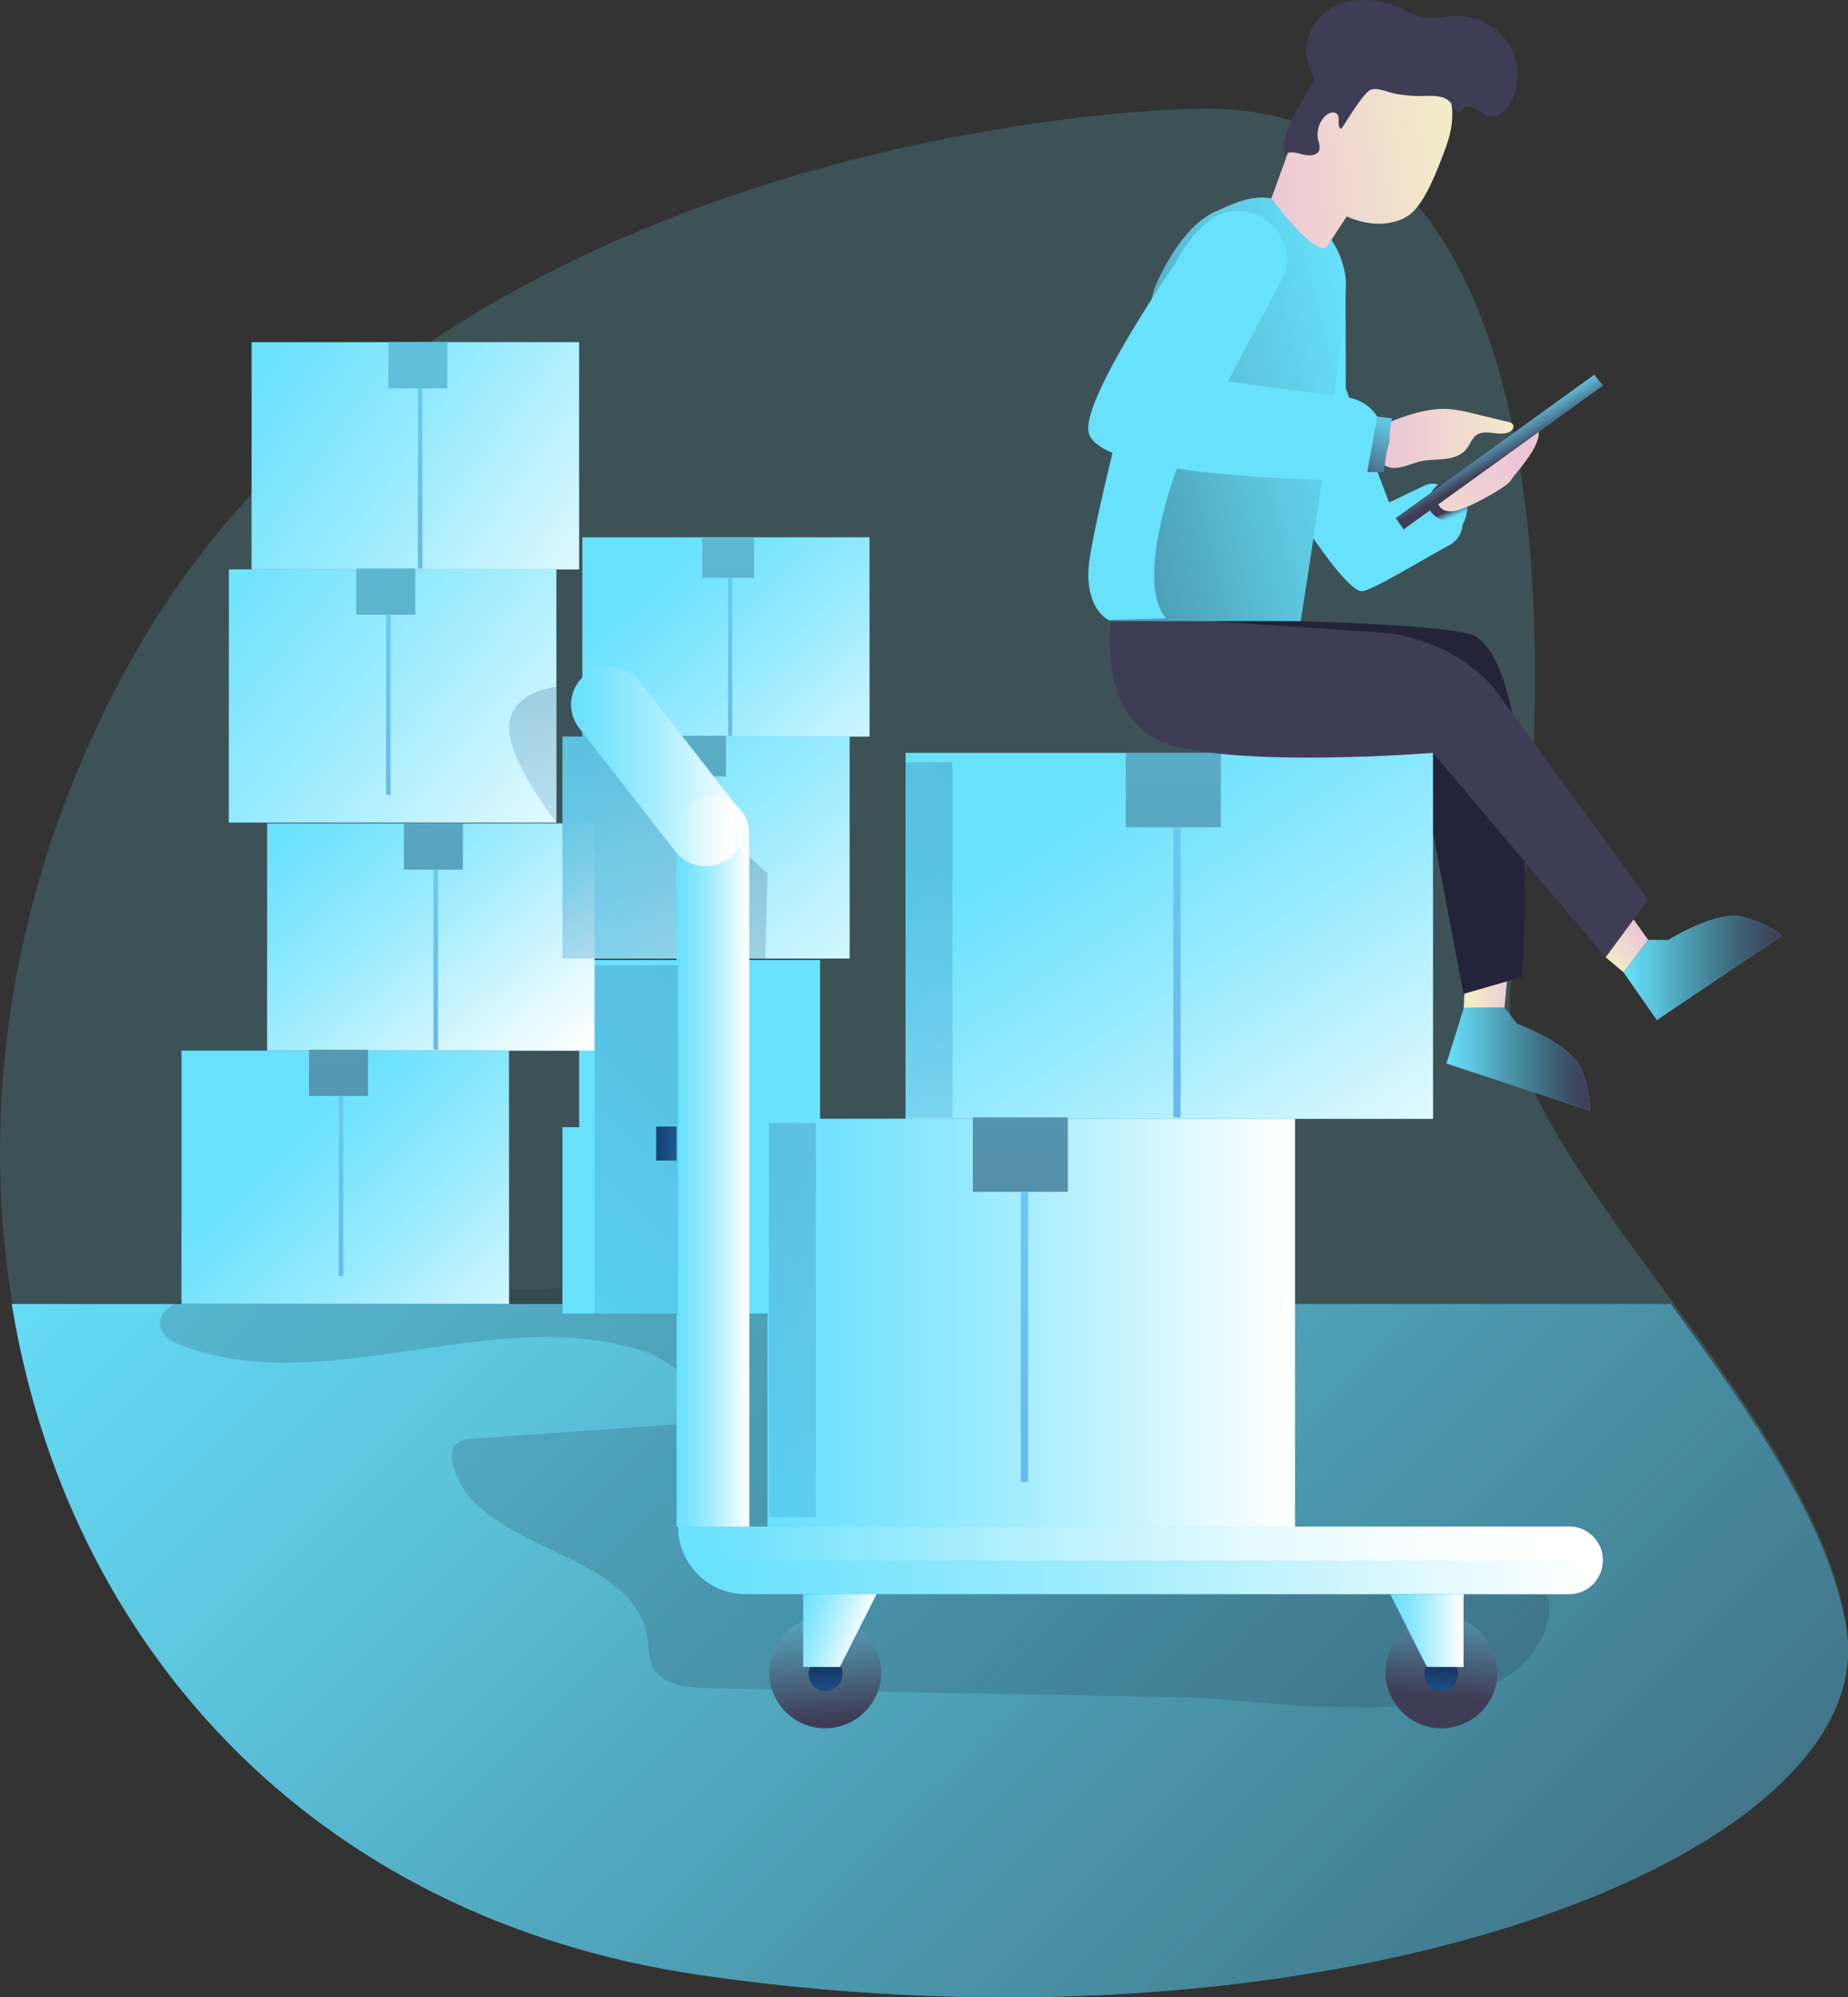 <?xml version="1.0" encoding="utf-8"?>
<svg xmlns="http://www.w3.org/2000/svg" data-name="Layer 1" viewBox="0 0 548.27 592.23">
  <rect x="0" y="0" width="548.27" height="592.23" fill="#333333" stroke="none"/>
  <defs>
    <linearGradient gradientUnits="userSpaceOnUse" id="f" x1="210.14" x2="771.37" y1="263.34" y2="830.29">
      <stop offset="0" stop-opacity="0"/>
      <stop offset=".2" stop-color="#09080c" stop-opacity=".14"/>
      <stop offset=".57" stop-color="#201f2b" stop-opacity=".5"/>
      <stop offset=".99" stop-color="#3f3d56"/>
    </linearGradient>
    <linearGradient gradientUnits="userSpaceOnUse" id="e" x1="549.95" x2="548.92" y1="157.43" y2="155.02">
      <stop offset=".09" stop-color="#68e1fd"/>
      <stop offset=".2" stop-color="#65d5f1"/>
      <stop offset=".4" stop-color="#5db7d2"/>
      <stop offset=".66" stop-color="#51859f"/>
      <stop offset=".97" stop-color="#404059"/>
      <stop offset=".99" stop-color="#3f3d56"/>
    </linearGradient>
    <linearGradient gradientUnits="userSpaceOnUse" id="a" x1="528.8" x2="567.69" y1="133.77" y2="133.77">
      <stop offset="0" stop-color="#ecc4d7"/>
      <stop offset=".42" stop-color="#efd4d1"/>
      <stop offset="1" stop-color="#f2eac9"/>
    </linearGradient>
    <linearGradient gradientTransform="rotate(52.4 1989.299 3144.169)" href="#a" id="g" x1="-1217.56" x2="-1226.39" y1="2615.31" y2="2624.21"/>
    <linearGradient gradientUnits="userSpaceOnUse" id="b" x1="201.68" x2="214.56" y1="289.71" y2="289.71">
      <stop offset="0" stop-color="#183866"/>
      <stop offset="1" stop-color="#1a7fc1"/>
    </linearGradient>
    <linearGradient href="#b" id="h" x1="194.68" x2="207.56" y1="339.08" y2="339.08"/>
    <linearGradient gradientUnits="userSpaceOnUse" id="c" x1="223.94" x2="205.18" y1="310.91" y2="315.18">
      <stop offset="0" stop-color="#68e1fd"/>
      <stop offset="1" stop-color="#69b9eb"/>
    </linearGradient>
    <linearGradient href="#c" id="i" x1="217.01" x2="198.25" y1="360.28" y2="364.55"/>
    <linearGradient gradientUnits="userSpaceOnUse" id="d" x1="193.69" x2="271.42" y1="165.01" y2="250.51">
      <stop offset="0" stop-color="#fff" stop-opacity="0"/>
      <stop offset=".09" stop-color="#fff" stop-opacity=".05"/>
      <stop offset=".24" stop-color="#fff" stop-opacity=".17"/>
      <stop offset=".45" stop-color="#fff" stop-opacity=".37"/>
      <stop offset=".69" stop-color="#fff" stop-opacity=".65"/>
      <stop offset=".98" stop-color="#fff"/>
      <stop offset=".98" stop-color="#fff"/>
    </linearGradient>
    <linearGradient href="#d" id="j" x1="173.29" x2="266.57" y1="208.68" y2="318.61"/>
    <linearGradient href="#e" id="k" x1="219.12" x2="211.4" y1="-200.44" y2="715.79"/>
    <linearGradient href="#e" id="l" x1="211.27" x2="203.55" y1="-200.5" y2="715.72"/>
    <linearGradient href="#c" id="m" x1="234.89" x2="212.53" y1="190.59" y2="195.68"/>
    <linearGradient href="#c" id="n" x1="226.62" x2="204.27" y1="249.43" y2="254.52"/>
    <linearGradient href="#d" id="o" x1="88.05" x2="162.09" y1="236.68" y2="323.71"/>
    <linearGradient href="#d" id="p" x1="152.74" x2="193.39" y1="241.97" y2="289.75"/>
    <linearGradient href="#d" id="q" x1="84.41" x2="167.15" y1="330.44" y2="415.94"/>
    <linearGradient href="#e" id="r" x1="132.41" x2="124.69" y1="-201.17" y2="715.06"/>
    <linearGradient href="#e" id="s" x1="104.79" x2="97.07" y1="-201.4" y2="714.82"/>
    <linearGradient href="#c" id="t" x1="150.1" x2="124.6" y1="279.82" y2="285.62"/>
    <linearGradient href="#c" id="u" x1="122" x2="96.5" y1="346.92" y2="352.73"/>
    <linearGradient href="#d" id="v" x1="73.36" x2="195.51" y1="100.24" y2="185.75"/>
    <linearGradient href="#d" id="w" x1="58.2" x2="185.89" y1="158.73" y2="263.11"/>
    <linearGradient href="#e" id="x" x1="126.58" x2="118.86" y1="-201.22" y2="715.01"/>
    <linearGradient href="#e" id="y" x1="117.63" x2="109.92" y1="-201.29" y2="714.93"/>
    <linearGradient href="#c" id="z" x1="145.48" x2="119.98" y1="137.12" y2="142.93"/>
    <linearGradient href="#c" id="A" x1="136.05" x2="110.55" y1="204.22" y2="210.03"/>
    <linearGradient href="#b" id="B" x1="290.11" x2="267.85" y1="217.89" y2="240.34"/>
    <linearGradient href="#b" id="C" x1="203.56" x2="156.16" y1="243.66" y2="291.46"/>
    <linearGradient href="#d" id="D" x1="317.25" x2="411.63" y1="232.15" y2="376.5"/>
    <linearGradient href="#d" id="E" x1="227.71" x2="384.2" y1="392.2" y2="392.2"/>
    <linearGradient href="#e" id="F" x1="351.76" x2="344.05" y1="-199.32" y2="716.9"/>
    <linearGradient href="#e" id="G" x1="307.28" x2="299.56" y1="-199.69" y2="716.53"/>
    <linearGradient href="#c" id="H" x1="382.75" x2="341.68" y1="280.67" y2="290.02"/>
    <linearGradient href="#c" id="I" x1="337.49" x2="296.42" y1="388.75" y2="398.1"/>
    <linearGradient href="#d" id="J" x1="319.4" x2="340.94" y1="348.19" y2="348.19"/>
    <linearGradient href="#d" id="K" x1="288.07" x2="339.23" y1="231.02" y2="231.02"/>
    <linearGradient href="#d" id="L" x1="319.83" x2="594.18" y1="466.45" y2="466.45"/>
    <linearGradient href="#d" id="M" x1="322.52" x2="594.18" y1="461.44" y2="461.44"/>
    <linearGradient gradientTransform="rotate(45 363.49 499.622)" href="#e" id="N" x1="359.62" x2="364.69" y1="451.83" y2="514.36"/>
    <linearGradient href="#b" id="O" x1="244.78" x2="246.32" y1="494.74" y2="513.67"/>
    <linearGradient href="#d" id="P" x1="238.3" x2="260.01" y1="483.48" y2="483.48"/>
    <linearGradient gradientTransform="matrix(-.38 -.92 -.92 .38 2281.89 3384.08)" href="#e" id="Q" x1="3325.19" x2="3330.26" y1="451.83" y2="514.36"/>
    <linearGradient gradientTransform="matrix(-1 0 0 1 3875.38 0)" href="#b" id="R" x1="3329.01" x2="3330.55" y1="498.51" y2="517.44"/>
    <linearGradient href="#d" id="S" x1="234.89" x2="256.5" y1="478.53" y2="486.03"/>
    <linearGradient href="#d" id="T" x1="412.48" x2="434.19" y1="483.48" y2="483.48"/>
    <linearGradient href="#b" id="U" x1="220.75" x2="156.85" y1="305.63" y2="370.06"/>
    <linearGradient href="#b" id="V" x1="305.4" x2="245.81" y1="248.65" y2="308.74"/>
    <linearGradient href="#b" id="W" x1="267.78" x2="202.44" y1="358.48" y2="424.37"/>
    <linearGradient href="#a" id="X" x1="487.83" x2="478.11" y1="275.77" y2="285.56"/>
    <linearGradient href="#f" id="Y" x1="547.79" x2="590.29" y1="317.81" y2="317.81"/>
    <linearGradient href="#f" id="Z" x1="600.33" x2="647.23" y1="290.79" y2="290.79"/>
    <linearGradient href="#f" id="aa" x1="526.29" x2="326.57" y1="117.86" y2="168.65"/>
    <linearGradient gradientTransform="rotate(-7 2034.654 3080.446)" href="#a" id="ab" x1="869.38" x2="925.86" y1="-109.47" y2="-109.47"/>
    <linearGradient href="#e" id="ac" x1="417.45" x2="402.02" y1="117.36" y2="145.49"/>
    <linearGradient href="#e" id="ad" x1="439.96" x2="446.39" y1="125.66" y2="136.59"/>
    <linearGradient href="#a" id="ae" x1="566.8" x2="535.15" y1="135.85" y2="177.35"/>
  </defs>
  <path d="M208 584.23c-117.3-17-188.48-100.1-204.52-199-9.86-60.76 1.08-127.51 34.92-188.59C127.34 36.08 351.99 32.35 351.99 32.35c129.28-6.41 103.82 211.93 96.34 259-4 24.93 21.18 58.21 47.3 93.89 23.15 31.64 47.06 65.18 52.13 96.48C558.55 548.28 397.34 611.74 208 584.23Z" fill="#68e1fd" opacity=".18"/>
  <path d="M208 585.65c-117.3-17-188.48-100.12-204.52-199h492.15c23.15 31.63 47.06 65.17 52.13 96.47C558.55 549.69 397.34 613.14 208 585.65Z" fill="#68e1fd"/>
  <path d="M326.66 589.42c-117.3-17-188.48-100.12-204.52-199h492.15c23.15 31.63 47.06 65.17 52.13 96.47C677.21 553.46 516 616.91 326.66 589.42Z" fill="url(#f)" style="isolation:isolate" transform="translate(-118.66 -3.77)"/>
  <path d="M209.42 500.53c-5.93-.12-13-.92-15.73-6.22-1.34-2.63-1.17-5.74-1.62-8.66-4-26.3-50-25.15-57.55-50.65-.65-2.21-.86-4.85.67-6.56 1.37-1.51 3.62-1.76 5.65-1.9l66.85-4.69c2.7-9.88-7.86-18.31-17.62-21.44-43.71-14-93.33 14.77-136.26-1.52-2.29-.87-4.71-2-5.79-4.22-3.1-6.33 6.84-10.67 13.88-10.78l169.24-2.66c3.56-.06 7.2-.1 10.6 1 5.23 1.69 9.21 5.85 13 9.86 16.03 17.14 32.6 34.55 53.6 45.05 38.5 19.24 84.48 12.13 126.75 20.25 12.25 2.35 27.25 10.76 24.25 22.84-9.58 37.76-80.87 23.64-106.53 23.13Z" fill="#1d2741" opacity=".18"/>
  <path d="m399.19 82.23.08 32.94L412.12 149l10.46-5a5.78 5.78 0 0 1 7.5 2.3l2.84 4.9a7.57 7.57 0 0 1-3 10.51c-7.56 4-23 13.58-25.89 13.58-4.43 0-17.17-19.83-17.17-19.83Z" fill="#68e1fd"/>
  <path d="M545.42 147.4s-4.73 3.67-2.5 7.7 9.69 4.19 9.69 4.19 6.13-10.85-7.19-11.89Z" fill="url(#e)" style="isolation:isolate" transform="translate(-118.66 -3.77)"/>
  <path d="M548.8 125.08a44 44 0 0 1 6.91 1.28l10.42 2.52a2.21 2.21 0 0 1 1.38.72c.56.85-.3 2-1.24 2.35-3 1.22-6.8-1-9.48.75-1.5 1-2 3-3.2 4.34-1.52 1.84-4 2.58-6.38 2.84s-4.8.15-7.12.69c-3.49.81-7.23 3.06-10.36 1.31a1.94 1.94 0 0 1-.78-.72c-.39-.74.08-1.63.46-2.37a13.08 13.08 0 0 0 1.4-6.79c-.15-3.29-.24-3.05 3.15-4.24 4.75-1.68 9.74-3.08 14.84-2.68Z" fill="url(#a)" transform="translate(-118.66 -3.77)"/>
  <path d="m434.56 291.96-.29 6.92 12.08-.1.9-9.48-12.69 2.66z" fill="url(#g)"/>
  <path d="m434.28 298.88 12.07-.1 3.7 4.77s16.08 5.8 19.13 13.72 2.39 12 2.39 12l-42.44-13.92Z" fill="#68e1fd"/>
  <path d="M345.99 183.34s85.11.63 92.11 5.51c19.42 13.53 13.42 100.86 13.42 100.86l-17.33 5-14.05-74.23Z" fill="#25233a"/>
  <path d="M171.82 284.67h71.48v49.56h-71.48zM166.86 334.23h71.48v55.24h-71.48z" fill="#68e1fd"/>
  <path d="M201.68 284.67h12.88v10.08h-12.88z" fill="url(#b)"/>
  <path d="M194.68 334.04h12.88v10.08h-12.88z" fill="url(#h)"/>
  <path d="M208.12 294.76h.99v39.29h-.99z" fill="url(#c)"/>
  <path d="M201.18 344.13h.99v39.29h-.99z" fill="url(#i)"/>
  <path d="M172.77 159.32h85.19v59.07h-85.19z" fill="#68e1fd"/>
  <path d="M172.77 159.32h85.19v59.07h-85.19z" fill="url(#d)" style="isolation:isolate"/>
  <path d="M166.87 218.38h85.18v65.83h-85.18z" fill="#68e1fd"/>
  <path d="M166.87 218.38h85.18v65.83h-85.18z" fill="url(#j)" style="isolation:isolate"/>
  <path d="M208.36 159.32h15.35v12.02h-15.35z" fill="url(#k)" style="isolation:isolate"/>
  <path d="M200.02 218.16h15.35v12.02h-15.35z" fill="url(#l)" style="isolation:isolate"/>
  <path d="M216.04 171.34h1.18v46.82h-1.18z" fill="url(#m)"/>
  <path d="M207.77 230.18h1.18V277h-1.18z" fill="url(#n)"/>
  <path d="M79.26 244.16h97.15v67.36H79.26z" fill="#68e1fd"/>
  <path d="M176.41 284.21v27.31H79.26v-67.37h87.61v40.06h9.54z" fill="url(#o)" style="isolation:isolate"/>
  <path d="M166.87 244.15h9.54v40.06h-9.54z" fill="url(#p)" style="isolation:isolate"/>
  <path d="M53.85 311.52H151v75.08H53.85z" fill="#68e1fd"/>
  <path d="M53.85 311.52H151v75.08H53.85z" fill="url(#q)" style="isolation:isolate"/>
  <path d="M119.84 244.16h17.51v13.7h-17.51z" fill="url(#r)" style="isolation:isolate"/>
  <path d="M91.66 311.26h17.51v13.7H91.66z" fill="url(#s)" style="isolation:isolate"/>
  <path d="M128.6 257.86h1.35v53.4h-1.35z" fill="url(#t)"/>
  <path d="M100.5 324.97h1.35v53.4h-1.35z" fill="url(#u)"/>
  <path d="M74.64 101.46h97.15v67.36H74.64z" fill="#68e1fd"/>
  <path d="M74.64 101.46h97.15v67.36H74.64z" fill="url(#v)" style="isolation:isolate"/>
  <path d="M67.9 168.82h97.15v75.08H67.9z" fill="#68e1fd"/>
  <path d="M67.9 168.82h97.15v75.08H67.9z" fill="url(#w)" style="isolation:isolate"/>
  <path d="M115.22 101.46h17.51v13.7h-17.51z" fill="url(#x)" style="isolation:isolate"/>
  <path d="M105.7 168.56h17.51v13.7H105.7z" fill="url(#y)" style="isolation:isolate"/>
  <path d="M123.97 115.16h1.35v53.4h-1.35z" fill="url(#z)"/>
  <path d="M114.54 182.27h1.35v53.4h-1.35z" fill="url(#A)"/>
  <path d="M283.71 207.44v40.23s-14.64-18.68-14-28.84 14-11.39 14-11.39Z" fill="url(#B)" opacity=".2" transform="translate(-118.66 -3.77)"/>
  <path d="m227.71 258.87-.67 25.34h-60.17v-65.83h5.9v-7.9l8.97 7.9 26.03 22.93 1.18 1.04 18.76 16.52z" fill="url(#C)" opacity=".2"/>
  <path d="M268.65 223.23h156.48v108.5H268.65z" fill="#68e1fd"/>
  <path d="M268.65 223.23h156.48v108.5H268.65z" fill="url(#D)" style="isolation:isolate"/>
  <path d="M227.71 331.73h156.48v120.93H227.71z" fill="#68e1fd"/>
  <path d="M227.71 331.73h156.48v120.93H227.71z" fill="url(#E)" style="isolation:isolate"/>
  <path d="M334.01 223.23h28.2v22.07h-28.2z" fill="url(#F)" style="isolation:isolate"/>
  <path d="M288.61 331.31h28.2v22.07h-28.2z" fill="url(#G)" style="isolation:isolate"/>
  <path d="M348.11 245.3h2.17v86.01h-2.17z" fill="url(#H)"/>
  <path d="M302.85 353.39h2.17v86.01h-2.17z" fill="url(#I)"/>
  <path d="M222.28 452.66h-21.54V246.95a10.77 10.77 0 0 1 10.77-10.72A10.77 10.77 0 0 1 222.28 247Z" fill="#68e1fd"/>
  <path d="M216.23 254.46a11.29 11.29 0 0 1-15.84-2l-28.59-36.63a11.29 11.29 0 0 1 2-15.84 11.28 11.28 0 0 1 15.84 1.95l28.59 36.63a11.28 11.28 0 0 1-2 15.89ZM475.52 462.68a10 10 0 0 1-10 10h-244.3a20.05 20.05 0 0 1-20.05-20.05h264.32a10 10 0 0 1 10.03 10.05Z" fill="#68e1fd"/>
  <path d="M475.52 462.69h-254.3a20 20 0 0 1-17.36-10h261.63a10 10 0 0 1 10.03 10Z" fill="#68e1fd"/>
  <path d="M340.94 456.43H319.4V250.72A10.77 10.77 0 0 1 330.17 240a10.77 10.77 0 0 1 10.77 10.77Z" fill="url(#J)" style="isolation:isolate" transform="translate(-118.66 -3.77)"/>
  <path d="M334.89 258.23a11.29 11.29 0 0 1-15.84-2l-28.59-36.63a11.29 11.29 0 0 1 2-15.84 11.28 11.28 0 0 1 15.84 1.95l28.59 36.63a11.28 11.28 0 0 1-2 15.89Z" fill="url(#K)" style="isolation:isolate" transform="translate(-118.66 -3.77)"/>
  <path d="M594.18 466.45a10 10 0 0 1-10 10h-244.3a20.05 20.05 0 0 1-20.05-20.05h264.32a10 10 0 0 1 10.03 10.05Z" fill="url(#L)" style="isolation:isolate" transform="translate(-118.66 -3.77)"/>
  <path d="M594.18 466.46h-254.3a20 20 0 0 1-17.36-10h261.63a10 10 0 0 1 10.03 10Z" fill="url(#M)" style="isolation:isolate" transform="translate(-118.66 -3.77)"/>
  <circle cx="363.49" cy="499.62" fill="url(#N)" r="16.6" style="isolation:isolate" transform="rotate(-45 299.62 640.973)"/>
  <circle cx="244.92" cy="496.39" fill="url(#O)" r="5.03"/>
  <path d="M249.15 494.25H238.3v-21.54h21.71l-10.86 21.54z" fill="url(#P)" style="isolation:isolate"/>
  <circle cx="546.32" cy="499.62" fill="url(#Q)" r="16.6" style="isolation:isolate" transform="rotate(-67.5 484.176 586.538)"/>
  <path d="M541.21 500.16a5 5 0 1 0 5-5 5 5 0 0 0-5 5Z" fill="url(#R)" transform="translate(-118.66 -3.77)"/>
  <path d="M423.34 494.25h10.85v-21.54h-21.71l10.86 21.54zM249.15 494.25H238.3v-21.54h21.71l-10.86 21.54z" fill="#68e1fd"/>
  <path d="M249.15 494.25H238.3v-21.54h21.71l-10.86 21.54z" fill="url(#S)" style="isolation:isolate"/>
  <path d="M423.34 494.25h10.85v-21.54h-21.71l10.86 21.54z" fill="url(#T)" style="isolation:isolate"/>
  <path d="M176.41 286.22h24.77v103.25h-24.77z" fill="url(#U)" opacity=".2"/>
  <path d="M268.65 226.01h13.92V331.4h-13.92z" fill="url(#V)" opacity=".2"/>
  <path d="M228.15 332.98h13.92v116.88h-13.92z" fill="url(#W)" opacity=".2"/>
  <path d="M329.72 182.23s-5.29 31.51 17.17 38.49 78.24 2.51 78.24 2.51l51.21 60.6 12.62-17.08-46.23-63.37a50.55 50.55 0 0 0-33.52-15.85Z" fill="#3f3d56"/>
  <path d="m476.38 283.84 5.29 4.47 7.32-9.61-4.33-6.07-8.28 11.21z" fill="url(#X)"/>
  <path d="m481.67 288.3 7.32-9.6h6s14.44-9.16 22.57-6.72 11 5.5 11 5.5l-37 25Z" fill="#68e1fd"/>
  <path d="m552.94 302.65 12.07-.1 3.7 4.77s16.08 5.8 19.13 13.72 2.39 12 2.39 12l-42.44-13.92Z" fill="url(#Y)" style="isolation:isolate" transform="translate(-118.66 -3.77)"/>
  <path d="m600.33 292.07 7.32-9.6h6s14.44-9.16 22.57-6.72 11 5.5 11 5.5l-37 25Z" fill="url(#Z)" style="isolation:isolate" transform="translate(-118.66 -3.77)"/>
  <path d="M385.88 184.15h-56.39a4.16 4.16 0 0 1-.65-.33c-1.75-1-6.42-4.75-5.88-15 .39-7.35 7-34.47 12.38-55.74 3.83-15.14 7.09-27.32 7.09-27.32s7-18.38 18.66-23.25c4.38-1.84 10-4.85 16.09-3.66 10.1 2 20.49 11.1 22 23.38 1.3 10.39-13.3 101.92-13.3 101.92Z" fill="#68e1fd"/>
  <path d="M504.54 187.92h-56.39a4.16 4.16 0 0 1-.65-.33c-1.75-1-6.42-4.75-5.88-15 .39-7.35 7-34.47 12.38-55.74 3.83-15.14 7.09-27.32 7.09-27.32s7-18.38 18.66-23.25c4.38-1.84 10-4.85 16.09-3.66 10.1 2 20.49 11.1 22 23.38 1.3 10.39-13.3 101.92-13.3 101.92Z" fill="url(#aa)" style="isolation:isolate" transform="translate(-118.66 -3.77)"/>
  <path d="M349.2 138.75s-12.82 33.83-3.21 44.59l-17.15.48c-1.75-1-6.42-4.75-5.88-15 .39-7.35 7-34.47 12.38-55.74l22.68-30.85Z" fill="#68e1fd"/>
  <path d="m495.85 62.62 6-16.53s7-26.54 23.08-27.89 29.6 10.25 22.81 28.91-10.24 21.47-16.78 22.71-12.75-1.88-12.75-1.88l-5.77 8.82s-1.85 5.09-16.59-14.14Z" fill="url(#ab)" transform="translate(-118.66 -3.77)"/>
  <path d="M348.77 78.01s-27.4 39.57-25.85 49.87c1.82 12.08 53.6 13.95 74.83 14.64a12.33 12.33 0 0 0 12.22-8.83v-.11a12.33 12.33 0 0 0-10.17-15.71l-35.46-4.78 16.74-31.78c4.26-13.54-11.69-24.47-22.74-15.55a37.89 37.89 0 0 0-9.57 12.25Z" fill="#68e1fd"/>
  <path d="m412.98 124.05-4.37-.53-2.96 16.45h4.86l2.47-15.92z" fill="url(#ac)" style="isolation:isolate"/>
  <path d="M397.89 38.17c-1.39-.64-.2-3-1.12-4.23-.79-1.07-2.53-.52-3.51.39a7.69 7.69 0 0 0-2.15 7.37 5.52 5.52 0 0 1 .37 2.61c-.45 1.78-2.91 2-4.69 1.56s-3.8-1.21-5.33-.18c-1.3-2.19-.4-5 .62-7.32a92 92 0 0 1 6.36-12 6.62 6.62 0 0 0 1.18-2.66c.16-1.45-.67-2.8-1.24-4.14-2.64-6.34.96-14.04 6.96-17.34s13.48-2.7 19.71 0c2.27 1 4.46 2.3 6.9 2.8 3.6.73 7.32-.35 11-.28a18 18 0 0 1 14.42 8 18 18 0 0 1 1.51 16.48c-1.29 3.12-4.45 6.16-7.64 5.07-1.31-.44-2.3-1.5-3.51-2.18s-2.95-.83-3.77.28a3.4 3.4 0 0 1-.62.83c-1.07.79-2-1.08-2.61-2.25-1.44-2.66-5.18-2.61-8.2-2.52a40.94 40.94 0 0 1-8.7-.7c-2.06-.39-4.85-1.79-7-1.21-2.36.61-8.64 11.75-8.94 11.62Z" fill="#3f3d56"/>
  <path d="m472.98 111.12 2.63 3.19-59.17 42.66-2.36-3.34 58.9-42.51z" fill="url(#ad)" style="isolation:isolate"/>
  <path d="M545.42 153.3s1 3.28 6.16 1.62 14.55-7.16 15.27-8.63 8.81-9.72 8.31-14.43Z" fill="url(#ae)" transform="translate(-118.66 -3.77)"/>
</svg>